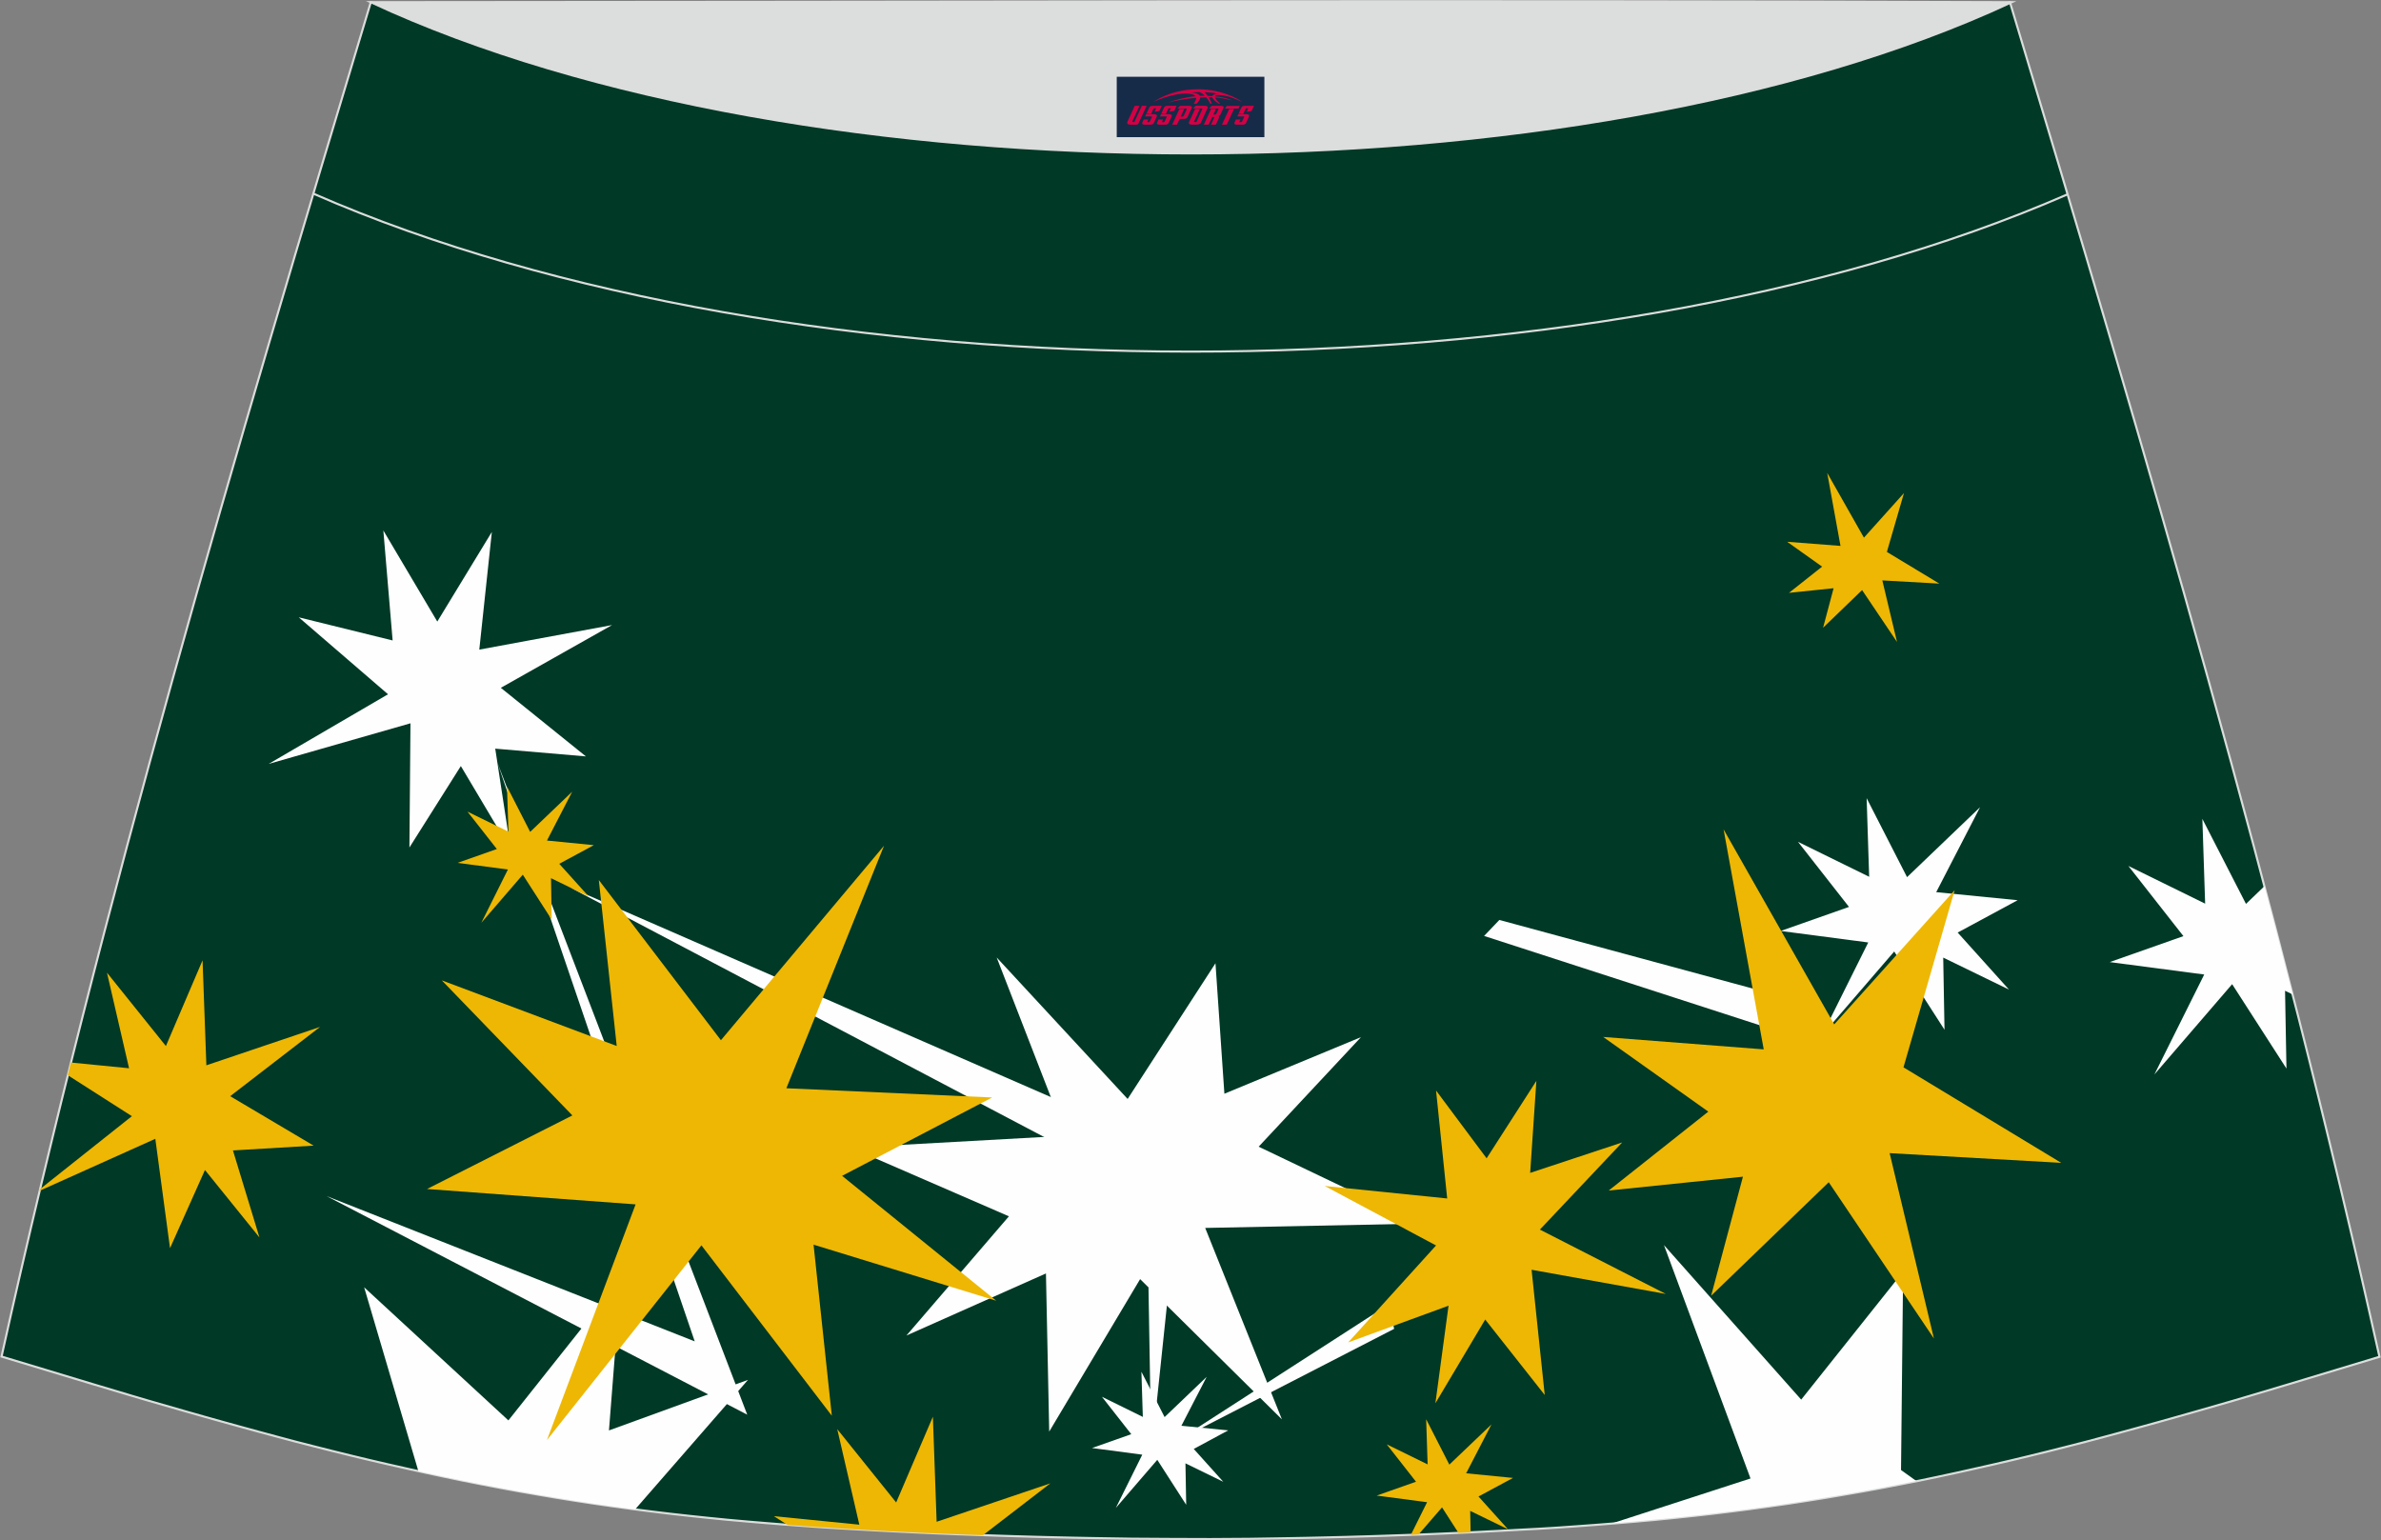 <?xml version="1.0" encoding="utf-8"?>
<!-- Generator: Adobe Illustrator 24.0.0, SVG Export Plug-In . SVG Version: 6.00 Build 0)  -->
<svg xmlns="http://www.w3.org/2000/svg" xmlns:xlink="http://www.w3.org/1999/xlink" version="1.1" id="图层_1" x="0px" y="0px" width="387.08px" height="250.4px" viewBox="0 0 387.08 250.4" enable-background="new 0 0 387.08 250.4" xml:space="preserve">
<rect x="0" y="0" width="387.08" height="250.4" fill="#808080" stroke="none"/>
<g>
	<path fill="#003926" stroke="#DCDDDD" stroke-width="0.341" stroke-miterlimit="22.926" d="M193.52,250.2L193.52,250.2   l-3.16-0.01l-3.16-0.02l-3.16-0.02l-3.16-0.05l-3.16-0.05l-3.16-0.06l-3.16-0.07l-3.16-0.08l-3.16-0.09l-3.16-0.1l-3.16-0.11   l-3.11-0.11l-3.11-0.13l-3.11-0.14l-3.11-0.15l-3.11-0.16l-3.11-0.17l-3.11-0.18l-3.11-0.19l-3.11-0.22l-3.14-0.23l-3.14-0.25   l-3.13-0.26l-3.13-0.28l-3.13-0.31l-3.13-0.33l-3.13-0.35l-3.13-0.38l-3.11-0.4l-3.07-0.42l-3.06-0.44l-3.06-0.47l-3.06-0.49   l-3.05-0.52l-3.05-0.53l-3.05-0.56l-3.03-0.58l-3.03-0.6l-3.02-0.63l-3.02-0.65l-3.01-0.67l-3.01-0.68l-3.01-0.7l-3-0.72l-3-0.74   l-3.01-0.76l-3.01-0.77l-3-0.8l-3-0.81l-3-0.82l-3-0.83l-2.99-0.84l-2.99-0.85l-2.99-0.86l-2.99-0.86l-2.98-0.88l-2.98-0.89   l-2.98-0.89l-2.98-0.9l-2.98-0.9l-2.98-0.9l-2.98-0.9l-2.98-0.9C16.76,146.1,38.02,74.26,60.28,0.36   c106.77,29.51,159.71,29.51,266.48,0c22.26,73.91,43.53,145.74,60.07,220.22l-2.98,0.9l-2.98,0.9l-2.98,0.9l-2.98,0.9l-2.98,0.9   l-2.98,0.89l-2.98,0.89l-2.98,0.88l-2.99,0.86l-2.99,0.86l-2.99,0.85l-2.99,0.84l-3,0.83l-3,0.82l-3,0.81l-3,0.8l-3.01,0.77   l-3.01,0.76l-3,0.74l-3,0.72l-3.01,0.7l-3.01,0.68l-3.01,0.67l-3.02,0.65l-3.02,0.63l-3.03,0.6l-3.03,0.58l-3.05,0.56l-3.05,0.53   l-3.05,0.52l-3.06,0.49l-3.06,0.47l-3.06,0.44l-3.07,0.42l-3.11,0.4l-3.11,0.38l-3.13,0.35l-3.13,0.33l-3.13,0.31l-3.13,0.28   l-3.14,0.26l-3.14,0.25l-3.14,0.23l-3.11,0.22l-3.11,0.19L247,248.7l-3.11,0.17l-3.11,0.16l-3.11,0.15l-3.11,0.14l-3.11,0.13   l-3.11,0.11l-3.16,0.11l-3.16,0.1l-3.16,0.09l-3.16,0.08l-3.16,0.07l-3.16,0.06l-3.16,0.05l-3.16,0.05l-3.16,0.02l-3.16,0.02   L193.52,250.2L193.52,250.2L193.52,250.2z"/>
	<g>
		<path fill="#FEFEFE" d="M358.04,133.13l0.45,13.78l-12.48-6.13l8.95,11.41l-11.98,4.22l15.36,2.02l-8.1,16.25L362.88,160    l8.83,13.72l-0.23-12.65l1.24,0.6c-1.5-5.88-3.03-11.74-4.58-17.61l-3.01,2.89L358.04,133.13z"/>
		<polygon fill="#FEFEFE" points="59.2,209.28 82.65,230.92 100.93,207.92 99,232.55 121.6,224.33 103.24,245.4 102.55,245.31     99.49,244.89 96.42,244.45 93.36,243.98 90.31,243.48 87.26,242.97 84.21,242.43 81.17,241.87 78.12,241.29 75.1,240.69     72.08,240.06 69.05,239.41 68.02,239.19   "/>
		<polygon fill="#FEFEFE" points="53.09,194.45 121.48,229.99 80.86,123.98 112.94,218.07   "/>
		<polygon fill="#FEFEFE" points="92.65,144.26 173.89,187.03 175.25,180.28   "/>
		<polygon fill="#FEFEFE" points="197.6,156.6 199.05,177.81 221.26,168.61 204.62,186.42 230.78,198.93 195.93,199.63     208.4,230.75 185.35,207.95 170.57,232.74 170.04,207.03 147.36,217.12 164.02,197.74 138.31,186.58 173.27,184.64 162.03,155.66     183.32,178.66   "/>
		<polygon fill="#EDB704" points="143.72,137.49 127.84,176.92 161.3,178.42 136.9,191.16 161.95,211.46 132.26,202.35     135.23,230.16 114.03,202.46 88.92,234.11 103.33,195.8 69.42,193.3 93.05,181.34 71.82,159.38 100.26,170.05 97.35,143.07     117.2,169.11   "/>
		<polygon fill="#FEFEFE" points="185.56,223.01 185.79,230.35 179.14,227.08 183.91,233.16 177.53,235.41 185.7,236.49     181.4,245.15 188.14,237.33 192.84,244.64 192.72,237.9 198.87,240.9 194.07,235.56 199.67,232.54 192.06,231.79 196.17,223.84     189.33,230.38   "/>
		<polygon fill="#FEFEFE" points="79.96,86.48 71.09,101.05 62.32,86.24 63.83,104.12 48.57,100.36 63.08,112.87 43.68,124.19     66.73,117.59 66.56,137.78 74.92,124.54 83.03,138.17 80.51,121.71 95.25,122.97 81.42,111.82 99.5,101.62 77.92,105.61   "/>
		<polygon fill="#FEFEFE" points="186.71,209.3 187.17,236.4 190.32,206.37   "/>
		<polygon fill="#FEFEFE" points="191.67,234.04 225.86,212 226.64,216.04   "/>
		<polygon fill="#FEFEFE" points="241.27,152.16 290.2,168.01 290.32,162.17 243.75,149.56   "/>
		<polygon fill="#EDB704" points="297.05,76.88 299.21,88.75 290.54,88.08 296.22,92.12 290.84,96.38 298.09,95.63 296.38,102.05     302.72,95.93 308.4,104.37 306.01,94.36 315.28,94.88 306.75,89.73 309.53,80.16 303.02,87.41   "/>
		<polygon fill="#FEFEFE" points="270.51,202.42 284.58,240.36 262.04,247.67 262.63,247.62 265.76,247.36 268.88,247.07     272.02,246.77 275.14,246.44 278.26,246.09 281.38,245.71 284.5,245.31 287.57,244.89 290.62,244.45 293.68,243.98 296.74,243.48     299.79,242.97 302.83,242.43 305.88,241.87 308.92,241.29 311.54,240.77 309.05,238.99 309.39,206.74 292.82,227.54   "/>
		<polygon fill="#EDB704" points="151.66,230.32 145.69,244.26 136.11,232.34 139.7,247.87 125.81,246.49 128.02,247.9     130.69,248.1 133.8,248.31 136.92,248.51 140.03,248.69 143.15,248.86 146.26,249.02 149.39,249.17 152.5,249.3 155.62,249.43     158.74,249.54 159.82,249.57 170.76,241.15 152.27,247.4   "/>
		<polygon fill="#EDB704" points="231.85,230.73 232.09,238.07 225.44,234.81 230.2,240.89 223.81,243.14 232,244.22 229.37,249.51     230.63,249.45 234.43,245.06 237.09,249.19 237.66,249.17 239.08,249.1 239.01,245.63 245.16,248.62 240.36,243.29 245.97,240.27     238.35,239.52 242.47,231.57 235.62,238.11   "/>
		<polygon fill="#FEFEFE" points="303.46,129.76 303.87,142.54 292.3,136.86 300.59,147.44 289.49,151.35 303.72,153.22     296.21,168.3 307.94,154.69 316.12,167.41 315.91,155.68 326.6,160.88 318.26,151.61 328.01,146.35 314.77,145.04 321.9,131.23     310.03,142.6   "/>
		<polygon fill="#EDB704" points="82.42,127.87 82.66,135.21 76,131.95 80.77,138.03 74.38,140.28 82.57,141.36 78.25,150.02     84.99,142.2 89.69,149.51 89.58,142.77 95.72,145.76 90.92,140.43 96.54,137.4 88.92,136.65 93.02,128.71 86.19,135.24   "/>
		<polygon fill="#EDB704" points="280.2,134.83 286.73,170.6 260.63,168.58 277.72,180.72 261.53,193.55 283.35,191.3     278.18,210.65 297.3,192.2 314.4,217.61 307.2,187.47 335.1,189.05 309.45,173.52 317.77,144.72 298.19,166.54   "/>
		<polygon fill="#EDB704" points="233.46,177.29 235.27,194.84 215.36,192.81 233.46,202.48 219.18,218.24 235.49,212.27     233.35,228.14 241.45,214.52 251.13,226.79 248.99,206.43 270.81,210.36 250.34,199.9 263.72,185.73 248.76,190.68 249.77,175.72     241.68,188.31   "/>
		<polygon fill="#EDB704" points="32.93,156.12 26.97,170.06 17.39,158.13 20.98,173.67 11.53,172.74 11.02,174.8 21.44,181.46     6.49,193.33 6.42,193.6 25.25,185.14 27.64,202.92 33.32,190.21 42.18,201.18 37.87,187.03 50.99,186.25 37.42,178.21     52.03,166.95 33.55,173.19   "/>
	</g>
	<path fill="none" stroke="#DCDDDD" stroke-width="0.341" stroke-miterlimit="22.926" d="M336.13,31.59   c-78.2,34.13-207.1,34.1-285.19-0.11"/>
	<path fill="#DCDDDD" stroke="#DCDDDD" stroke-width="0.341" stroke-miterlimit="22.926" d="M327.05,0.36   c-70.39,32.77-196.39,32.77-266.78,0C149.22,0.33,238.11,0.02,327.05,0.36z"/>
	
</g>
<g id="tag_logo">
	<rect y="12.48" fill="#162B48" width="24" height="9.818" x="181.55"/>
	<g>
		<path fill="#D30044" d="M197.51,15.67l0.005-0.011c0.131-0.311,1.085-0.262,2.351,0.071c0.715,0.24,1.44,0.54,2.193,0.9    c-0.218-0.147-0.447-0.289-0.682-0.42l0.011,0.005l-0.011-0.005c-1.478-0.845-3.218-1.418-5.1-1.62    c-1.282-0.115-1.658-0.082-2.411-0.055c-2.449,0.142-4.68,0.905-6.458,2.095c1.26-0.638,2.722-1.075,4.195-1.336    c1.467-0.18,2.476-0.033,2.771,0.344c-1.691,0.175-3.469,0.633-4.555,1.075c1.156-0.338,2.967-0.665,4.647-0.813    c0.016,0.251-0.115,0.567-0.415,0.96h0.475c0.376-0.382,0.584-0.725,0.595-1.004c0.333-0.022,0.66-0.033,0.971-0.033    C196.34,16.11,196.55,16.46,196.75,16.85h0.262c-0.125-0.344-0.295-0.687-0.518-1.036c0.207,0,0.393,0.005,0.567,0.011    c0.104,0.267,0.496,0.66,1.058,1.025h0.245c-0.442-0.365-0.753-0.753-0.835-1.004c1.047,0.065,1.696,0.224,2.885,0.513    C199.33,15.93,198.59,15.76,197.51,15.67z M195.07,15.58c-0.164-0.295-0.655-0.485-1.402-0.551    c0.464-0.033,0.922-0.055,1.364-0.055c0.311,0.147,0.589,0.344,0.84,0.589C195.61,15.56,195.34,15.57,195.07,15.58z M197.05,15.63c-0.224-0.016-0.458-0.027-0.715-0.044c-0.147-0.202-0.311-0.398-0.502-0.6c0.082,0,0.164,0.005,0.24,0.011    c0.72,0.033,1.429,0.125,2.138,0.273C197.54,15.23,197.16,15.39,197.05,15.63z"/>
		<path fill="#D30044" d="M184.47,17.21L183.3,19.76C183.12,20.13,183.39,20.27,183.87,20.27l0.873,0.005    c0.115,0,0.251-0.049,0.327-0.175l1.342-2.891H185.63L184.41,19.84H184.24c-0.147,0-0.185-0.033-0.147-0.125l1.156-2.504H184.47L184.47,17.21z M186.33,18.56h1.271c0.36,0,0.584,0.125,0.442,0.425L187.57,20.02C187.47,20.24,187.2,20.27,186.97,20.27H186.05c-0.267,0-0.442-0.136-0.349-0.333l0.235-0.513h0.742L186.5,19.8C186.48,19.85,186.52,19.86,186.58,19.86h0.18    c0.082,0,0.125-0.016,0.147-0.071l0.376-0.813c0.011-0.022,0.011-0.044-0.055-0.044H186.16L186.33,18.56L186.33,18.56z M187.15,18.49h-0.78l0.475-1.025c0.098-0.218,0.338-0.256,0.578-0.256H188.87L188.48,18.05L187.7,18.17l0.262-0.562H187.67c-0.082,0-0.12,0.016-0.147,0.071L187.15,18.49L187.15,18.49z M188.74,18.56L188.57,18.93h1.069c0.06,0,0.06,0.016,0.049,0.044    L189.31,19.79C189.29,19.84,189.25,19.86,189.17,19.86H188.99c-0.055,0-0.104-0.011-0.082-0.06l0.175-0.376H188.34L188.11,19.94C188.01,20.13,188.19,20.27,188.46,20.27h0.916c0.24,0,0.502-0.033,0.605-0.251l0.475-1.031c0.142-0.3-0.082-0.425-0.442-0.425H188.74L188.74,18.56z M189.55,18.49l0.371-0.818c0.022-0.055,0.06-0.071,0.147-0.071h0.295L190.1,18.16l0.791-0.115l0.387-0.845H189.83c-0.24,0-0.48,0.038-0.578,0.256L188.78,18.49L189.55,18.49L189.55,18.49z M191.95,18.95h0.278c0.087,0,0.153-0.022,0.202-0.115    l0.496-1.075c0.033-0.076-0.011-0.12-0.125-0.12H191.4l0.431-0.431h1.522c0.355,0,0.485,0.153,0.393,0.355l-0.676,1.445    c-0.06,0.125-0.175,0.333-0.644,0.327l-0.649-0.005L191.34,20.27H190.56l1.178-2.558h0.785L191.95,18.95L191.95,18.95z     M194.54,19.76c-0.022,0.049-0.06,0.076-0.142,0.076h-0.191c-0.082,0-0.109-0.027-0.082-0.076l0.944-2.051h-0.785l-0.987,2.138    c-0.125,0.273,0.115,0.415,0.453,0.415h0.72c0.327,0,0.649-0.071,0.769-0.322l1.085-2.384c0.093-0.202-0.06-0.355-0.415-0.355    h-1.533l-0.431,0.431h1.38c0.115,0,0.164,0.033,0.131,0.104L194.54,19.76L194.54,19.76z M197.26,18.63h0.278    c0.087,0,0.158-0.022,0.202-0.115l0.344-0.753c0.033-0.076-0.011-0.12-0.125-0.12h-1.402l0.425-0.431h1.527    c0.355,0,0.485,0.153,0.393,0.355l-0.529,1.124c-0.044,0.093-0.147,0.18-0.393,0.18c0.224,0.011,0.256,0.158,0.175,0.327    l-0.496,1.075h-0.785l0.54-1.167c0.022-0.055-0.005-0.087-0.104-0.087h-0.235L196.49,20.27h-0.785l1.178-2.558h0.785L197.26,18.63L197.26,18.63z M199.83,17.72L198.65,20.27h0.785l1.184-2.558H199.83L199.83,17.72z M201.34,17.65l0.202-0.431h-2.1l-0.295,0.431    H201.34L201.34,17.65z M201.32,18.56h1.271c0.36,0,0.584,0.125,0.442,0.425l-0.475,1.031c-0.104,0.218-0.371,0.251-0.605,0.251    h-0.916c-0.267,0-0.442-0.136-0.349-0.333l0.235-0.513h0.742L201.49,19.8c-0.022,0.049,0.022,0.06,0.082,0.06h0.18    c0.082,0,0.125-0.016,0.147-0.071l0.376-0.813c0.011-0.022,0.011-0.044-0.049-0.044h-1.069L201.32,18.56L201.32,18.56z     M202.13,18.49H201.35l0.475-1.025c0.098-0.218,0.338-0.256,0.578-0.256h1.451l-0.387,0.845l-0.791,0.115l0.262-0.562h-0.295    c-0.082,0-0.12,0.016-0.147,0.071L202.13,18.49z"/>
	</g>
</g>
</svg>